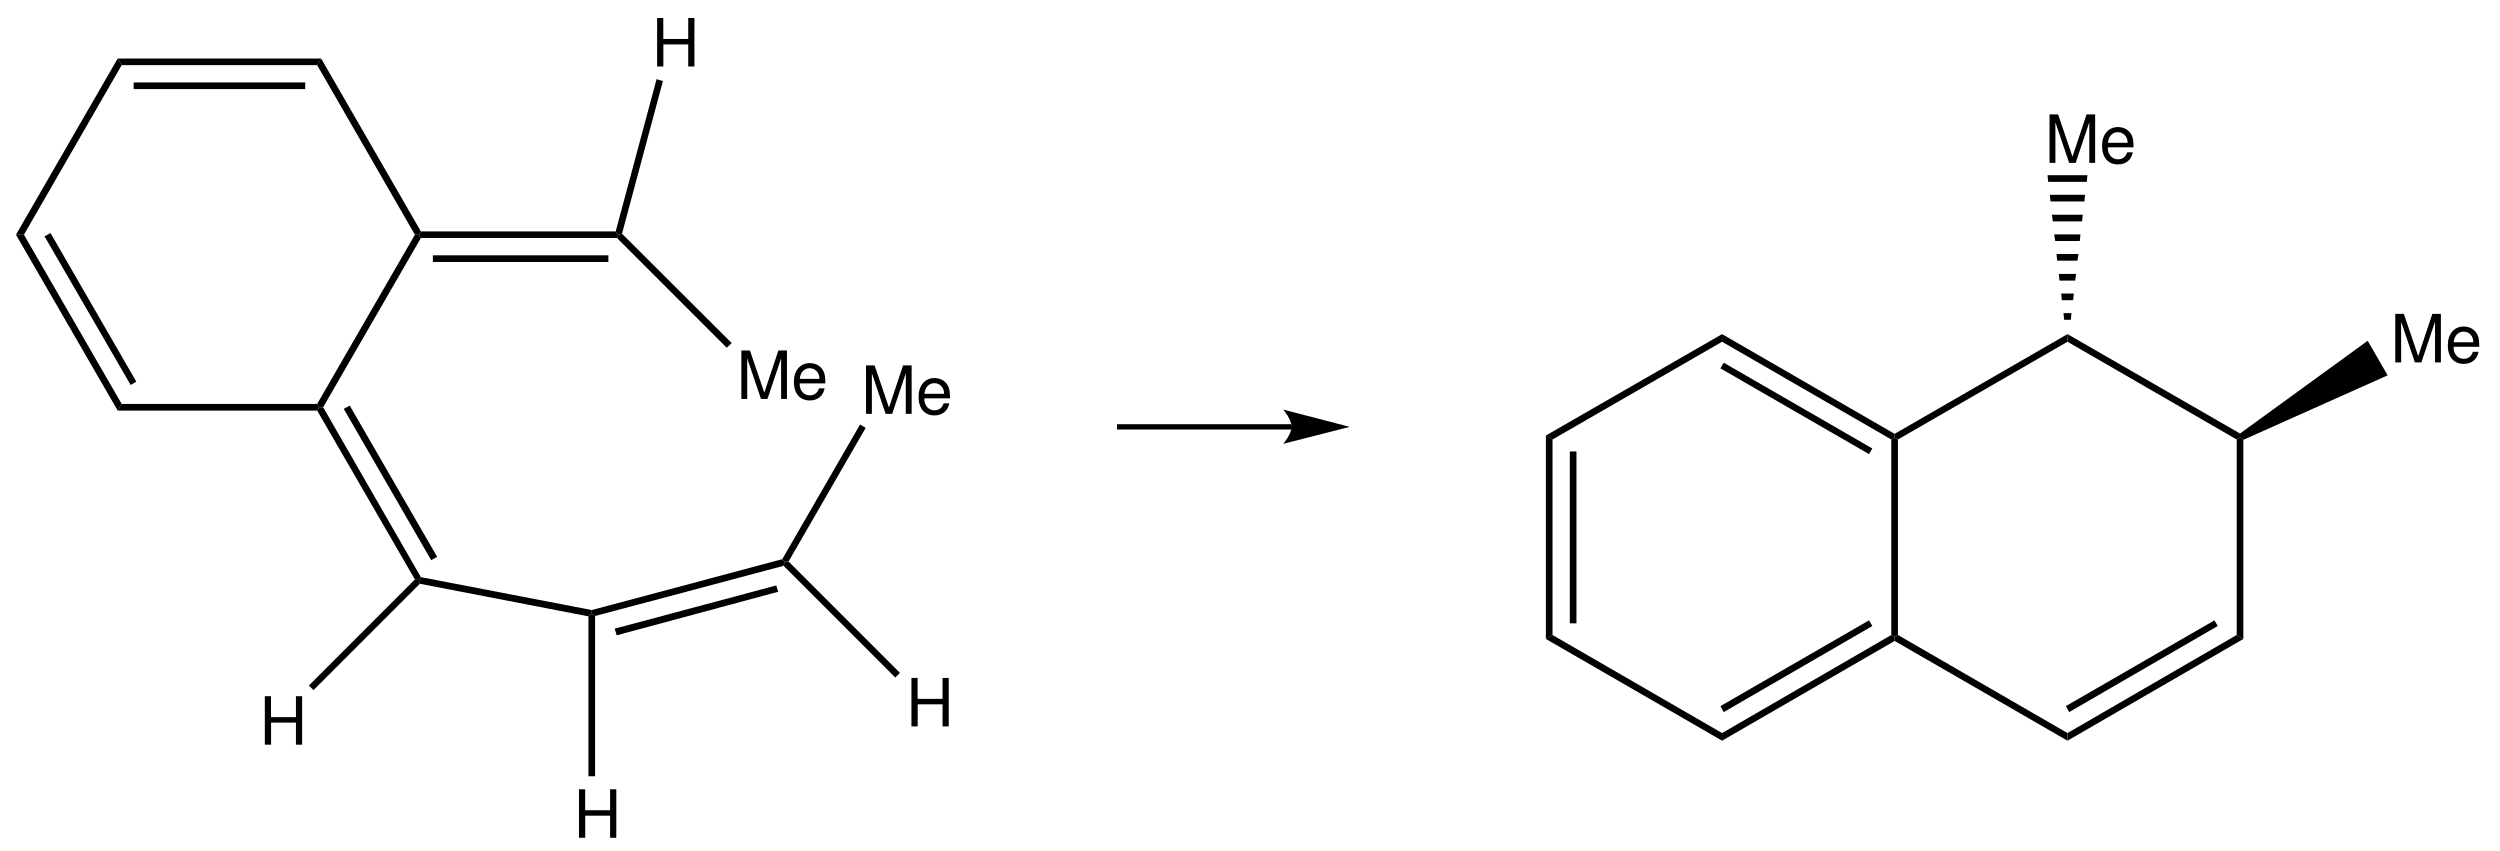 <?xml version="1.0" encoding="UTF-8"?>
<svg width="376pt" version="1.1" xmlns="http://www.w3.org/2000/svg" height="128pt" viewBox="0 0 376 128" xmlns:xlink="http://www.w3.org/1999/xlink">
 <defs>
  <clipPath id="Clip0">
   <path d="M0 0 L376 0 L376 128 L0 128 L0 0 Z" transform="translate(0, 0)"/>
  </clipPath>
 </defs>
 <g id="Background">
  <g id="Group1" clip-path="url(#Clip0)">
   <path style="fill:#000000; fill-rule:nonzero;stroke:none;" d="M0 1 L0.6 0 L15.6 26 L15.3 26.5 L14.7 26.5 L0 1 Z" transform="translate(47.7, 8.8)"/>
   <path style="fill:#000000; fill-rule:nonzero;stroke:none;" d="M0.6 1 L0 0 L30.6 0 L30 1 L0.6 1 Z" transform="translate(17.7, 8.8)"/>
   <path style="fill:#000000; fill-rule:nonzero;stroke:none;" d="M0 1 L0 0 L25.801 0 L25.801 1 L0 1 Z" transform="translate(20.1, 12.4)"/>
   <path style="fill:#000000; fill-rule:nonzero;stroke:none;" d="M1.199 26.5 L0 26.5 L15.3 0 L15.899 1 L1.199 26.5 Z" transform="translate(2.4, 8.8)"/>
   <path style="fill:#000000; fill-rule:nonzero;stroke:none;" d="M15.899 25.45 L15.3 26.45 L0 0 L1.199 0 L15.899 25.45 Z" transform="translate(2.4, 35.3)"/>
   <path style="fill:#000000; fill-rule:nonzero;stroke:none;" d="M13.8 22.351 L12.95 22.851 L0 0.5 L0.899 0 L13.8 22.351 Z" transform="translate(6.7, 35.05)"/>
   <path style="fill:#000000; fill-rule:nonzero;stroke:none;" d="M30 0 L30.3 0.5 L30 1 L0 1 L0.6 0 L30 0 Z" transform="translate(17.7, 60.75)"/>
   <path style="fill:#000000; fill-rule:nonzero;stroke:none;" d="M14.7 0 L15.3 0 L15.6 0.5 L0.899 25.95 L0.3 25.95 L0 25.45 L14.7 0 Z" transform="translate(47.7, 35.3)"/>
   <path style="fill:#000000; fill-rule:nonzero;stroke:none;" d="M29.6 0 L30 0.5 L29.8 1 L0.3 1 L0 0.5 L0.3 0 L29.6 0 Z" transform="translate(63, 34.8)"/>
   <path style="fill:#000000; fill-rule:nonzero;stroke:none;" d="M26.4 0 L26.4 1 L0 1 L0 0 L26.4 0 Z" transform="translate(65.1, 38.4)"/>
   <path style="fill:#000000; fill-rule:evenodd;stroke:none;" d="M4.68 3.97 L4.68 7.29 L5.61 7.29 L5.61 0 L4.68 0 L4.68 3.15 L0.93 3.15 L0.93 0 L0 0 L0 7.29 L0.939 7.29 L0.939 3.97 L4.68 3.97 Z" transform="translate(98.83, 2.71)"/>
   <path style="fill:#000000; fill-rule:nonzero;stroke:none;" d="M6.15 0 L7.101 0.3 L0.95 23.25 L0.4 23.399 L0 22.899 L6.15 0 Z" transform="translate(92.6, 11.9)"/>
   <path style="fill:#000000; fill-rule:nonzero;stroke:none;" d="M15.6 25.55 L15.3 26 L14.7 25.9 L0 0.5 L0.3 0 L0.899 0 L15.6 25.55 Z" transform="translate(47.7, 61.25)"/>
   <path style="fill:#000000; fill-rule:nonzero;stroke:none;" d="M14.05 22.75 L13.149 23.25 L0 0.5 L0.899 0 L14.05 22.75 Z" transform="translate(51.7, 61)"/>
   <path style="fill:#000000; fill-rule:nonzero;stroke:none;" d="M26 4.95 L26 5.5 L25.5 5.9 L0.15 1 L0 0.45 L0.3 0 L26 4.95 Z" transform="translate(63, 86.8)"/>
   <path style="fill:#000000; fill-rule:evenodd;stroke:none;" d="M3.93 7.29 L5.98 1.18 L5.98 7.29 L6.86 7.29 L6.86 0 L5.57 0 L3.45 6.35 L1.29 0 L0 0 L0 7.29 L0.88 7.29 L0.88 1.18 L2.95 7.29 L3.93 7.29 Z" transform="translate(111.5, 52.71)"/>
   <path style="fill:#000000; fill-rule:evenodd;stroke:none;" d="M4.73 3.05 C4.73 2.25 4.67 1.77 4.52 1.38 C4.18 0.519 3.38 0 2.4 0 C0.94 0 0 1.12 0 2.84 C0 4.559 0.91 5.62 2.38 5.62 C3.58 5.62 4.41 4.939 4.62 3.8 L3.78 3.8 C3.55 4.489 3.08 4.85 2.41 4.85 C1.88 4.85 1.43 4.609 1.15 4.17 C0.95 3.87 0.88 3.569 0.87 3.05 L4.73 3.05 Z M0.89 2.37 C0.96 1.399 1.55 0.769 2.39 0.769 C3.21 0.769 3.84 1.449 3.84 2.309 C3.84 2.33 3.84 2.35 3.83 2.37 L0.89 2.37 Z" transform="translate(119.4, 54.61)"/>
   <path style="fill:#000000; fill-rule:nonzero;stroke:none;" d="M17.25 16.449 L16.5 17.149 L0 0.649 L0.2 0.149 L0.75 0 L17.25 16.449 Z" transform="translate(92.8, 35.15)"/>
   <path style="fill:#000000; fill-rule:evenodd;stroke:none;" d="M4.68 3.97 L4.68 7.29 L5.61 7.29 L5.61 0 L4.68 0 L4.68 3.15 L0.93 3.15 L0.93 0 L0 0 L0 7.29 L0.939 7.29 L0.939 3.97 L4.68 3.97 Z" transform="translate(39.83, 104.71)"/>
   <path style="fill:#000000; fill-rule:nonzero;stroke:none;" d="M0.7 16.65 L0 15.95 L15.95 0 L16.55 0.1 L16.7 0.649 L0.7 16.65 Z" transform="translate(46.45, 87.15)"/>
   <path style="fill:#000000; fill-rule:nonzero;stroke:none;" d="M28.65 0 L29 0.4 L28.85 1 L0.5 8.551 L0 8.2 L0 7.65 L28.65 0 Z" transform="translate(89, 84.1)"/>
   <path style="fill:#000000; fill-rule:nonzero;stroke:none;" d="M24.3 0 L24.6 0.95 L0.3 7.5 L0 6.5 L24.3 0 Z" transform="translate(92.45, 88.05)"/>
   <path style="fill:#000000; fill-rule:evenodd;stroke:none;" d="M4.68 3.97 L4.68 7.29 L5.61 7.29 L5.61 0 L4.68 0 L4.68 3.15 L0.93 3.15 L0.93 0 L0 0 L0 7.29 L0.939 7.29 L0.939 3.97 L4.68 3.97 Z" transform="translate(87.08, 118.71)"/>
   <path style="fill:#000000; fill-rule:nonzero;stroke:none;" d="M1 24.45 L0 24.45 L0 0.4 L0.5 0 L1 0.351 L1 24.45 Z" transform="translate(88.5, 92.3)"/>
   <path style="fill:#000000; fill-rule:evenodd;stroke:none;" d="M3.93 7.29 L5.98 1.18 L5.98 7.29 L6.86 7.29 L6.86 0 L5.57 0 L3.45 6.35 L1.29 0 L0 0 L0 7.29 L0.88 7.29 L0.88 1.18 L2.95 7.29 L3.93 7.29 Z" transform="translate(130.25, 54.96)"/>
   <path style="fill:#000000; fill-rule:evenodd;stroke:none;" d="M4.73 3.05 C4.73 2.25 4.67 1.77 4.52 1.38 C4.18 0.519 3.38 0 2.4 0 C0.94 0 0 1.12 0 2.84 C0 4.559 0.91 5.62 2.38 5.62 C3.58 5.62 4.41 4.939 4.62 3.8 L3.78 3.8 C3.55 4.489 3.08 4.85 2.41 4.85 C1.88 4.85 1.43 4.609 1.15 4.17 C0.95 3.87 0.88 3.569 0.87 3.05 L4.73 3.05 Z M0.89 2.37 C0.96 1.399 1.55 0.769 2.39 0.769 C3.21 0.769 3.84 1.449 3.84 2.309 C3.84 2.33 3.84 2.35 3.83 2.37 L0.89 2.37 Z" transform="translate(138.15, 56.86)"/>
   <path style="fill:#000000; fill-rule:nonzero;stroke:none;" d="M11.7 0 L12.55 0.5 L0.95 20.601 L0.35 20.65 L0 20.25 L11.7 0 Z" transform="translate(117.65, 63.85)"/>
   <path style="fill:#000000; fill-rule:evenodd;stroke:none;" d="M4.68 3.97 L4.68 7.29 L5.61 7.29 L5.61 0 L4.68 0 L4.68 3.15 L0.93 3.15 L0.93 0 L0 0 L0 7.29 L0.94 7.29 L0.94 3.97 L4.68 3.97 Z" transform="translate(137.08, 101.96)"/>
   <path style="fill:#000000; fill-rule:nonzero;stroke:none;" d="M17.5 16.75 L16.8 17.45 L0 0.649 L0.15 0.05 L0.75 0 L17.5 16.75 Z" transform="translate(117.85, 84.45)"/>
   <path style="fill:none;stroke:#000000; stroke-width:0.8; stroke-linecap:butt; stroke-linejoin:miter; stroke-dasharray:none;" d="M26.3 0 L0 0 " transform="translate(168, 64.2)"/>
   <path style="fill:#000000; fill-rule:nonzero;stroke:none;" d="M10 2.601 L0 0 C0 0 1.25 1.45 1.25 2.601 C1.25 3.7 0 5.15 0 5.15 L10 2.601 " transform="translate(193, 61.6)"/>
   <path style="fill:#000000; fill-rule:nonzero;stroke:none;" d="M1 30 L0 30.6 L0 0 L1 0.6 L1 30 Z" transform="translate(232.5, 65.5)"/>
   <path style="fill:#000000; fill-rule:nonzero;stroke:none;" d="M1 25.85 L0 25.85 L0 0 L1 0 L1 25.85 Z" transform="translate(236.1, 67.9)"/>
   <path style="fill:#000000; fill-rule:nonzero;stroke:none;" d="M26.5 14.75 L26.5 15.9 L0 0.6 L1 0 L26.5 14.75 Z" transform="translate(232.5, 95.5)"/>
   <path style="fill:#000000; fill-rule:nonzero;stroke:none;" d="M25.45 0 L25.95 0.3 L25.95 0.9 L0 15.9 L0 14.75 L25.45 0 Z" transform="translate(259, 95.5)"/>
   <path style="fill:#000000; fill-rule:nonzero;stroke:none;" d="M22.35 0 L22.85 0.851 L0.5 13.8 L0 12.9 L22.35 0 Z" transform="translate(258.75, 93.3)"/>
   <path style="fill:#000000; fill-rule:nonzero;stroke:none;" d="M0 0.3 L0.5 0 L1 0.3 L1 29.7 L0.5 30 L0 29.7 L0 0.3 Z" transform="translate(284.45, 65.8)"/>
   <path style="fill:#000000; fill-rule:nonzero;stroke:none;" d="M0 1.15 L0 0 L25.95 15 L25.95 15.55 L25.45 15.85 L0 1.15 Z" transform="translate(259, 50.25)"/>
   <path style="fill:#000000; fill-rule:nonzero;stroke:none;" d="M0 0.851 L0.5 0 L22.85 12.9 L22.35 13.75 L0 0.851 Z" transform="translate(258.75, 54.55)"/>
   <path style="fill:#000000; fill-rule:nonzero;stroke:none;" d="M1 15.85 L0 15.25 L26.5 0 L26.5 1.15 L1 15.85 Z" transform="translate(232.5, 50.25)"/>
   <path style="fill:#000000; fill-rule:nonzero;stroke:none;" d="M26 14.75 L26 15.9 L0 0.9 L0 0.3 L0.5 0 L26 14.75 Z" transform="translate(284.95, 95.5)"/>
   <path style="fill:#000000; fill-rule:nonzero;stroke:none;" d="M25.45 0 L26.45 0.6 L0 15.9 L0 14.75 L25.45 0 Z" transform="translate(310.95, 95.5)"/>
   <path style="fill:#000000; fill-rule:nonzero;stroke:none;" d="M22.35 0 L22.85 0.851 L0.5 13.8 L0 12.9 L22.35 0 Z" transform="translate(310.7, 93.3)"/>
   <path style="fill:#000000; fill-rule:nonzero;stroke:none;" d="M0 0.3 L0.5 0 L1 0.351 L1 30.3 L0 29.7 L0 0.3 Z" transform="translate(336.4, 65.8)"/>
   <path style="fill:#000000; fill-rule:nonzero;stroke:none;" d="M0 1.15 L0 0 L25.95 14.95 L25.95 15.55 L25.45 15.85 L0 1.15 Z" transform="translate(310.95, 50.25)"/>
   <path style="fill:#000000; fill-rule:nonzero;stroke:none;" d="M0.5 15.85 L0 15.55 L0 15 L26 0 L26 1.15 L0.5 15.85 Z" transform="translate(284.95, 50.25)"/>
   <path style="fill:#000000; fill-rule:evenodd;stroke:none;" d="M3.93 7.29 L5.98 1.18 L5.98 7.29 L6.86 7.29 L6.86 0 L5.57 0 L3.45 6.35 L1.29 0 L0 0 L0 7.29 L0.88 7.29 L0.88 1.18 L2.95 7.29 L3.93 7.29 Z" transform="translate(308.25, 17.21)"/>
   <path style="fill:#000000; fill-rule:evenodd;stroke:none;" d="M4.73 3.05 C4.73 2.25 4.67 1.77 4.52 1.38 C4.18 0.519 3.38 0 2.4 0 C0.94 0 0 1.12 0 2.84 C0 4.559 0.91 5.62 2.38 5.62 C3.58 5.62 4.41 4.939 4.62 3.8 L3.78 3.8 C3.55 4.489 3.08 4.85 2.41 4.85 C1.88 4.85 1.43 4.609 1.15 4.17 C0.95 3.87 0.88 3.569 0.87 3.05 L4.73 3.05 Z M0.89 2.37 C0.96 1.399 1.55 0.769 2.39 0.769 C3.21 0.769 3.84 1.449 3.84 2.309 C3.84 2.33 3.84 2.35 3.83 2.37 L0.89 2.37 Z" transform="translate(316.15, 19.11)"/>
   <path style="fill:#000000; fill-rule:nonzero;stroke:none;" d="M0 0 L6 0 L5.9 1 L0.1 1 L0 0 Z" transform="translate(307.95, 26.35)"/>
   <path style="fill:#000000; fill-rule:nonzero;stroke:none;" d="M0 0 L5.3 0 L5.2 1 L0.1 1 L0 0 Z" transform="translate(308.3, 29.3)"/>
   <path style="fill:#000000; fill-rule:nonzero;stroke:none;" d="M0 0 L4.65 0 L4.55 1 L0.15 1 L0 0 Z" transform="translate(308.6, 32.3)"/>
   <path style="fill:#000000; fill-rule:nonzero;stroke:none;" d="M0 0 L3.95 0 L3.85 1 L0.15 1 L0 0 Z" transform="translate(308.95, 35.25)"/>
   <path style="fill:#000000; fill-rule:nonzero;stroke:none;" d="M0 0 L3.3 0 L3.15 1 L0.1 1 L0 0 Z" transform="translate(309.3, 38.2)"/>
   <path style="fill:#000000; fill-rule:nonzero;stroke:none;" d="M0 0 L2.6 0 L2.45 1 L0.1 1 L0 0 Z" transform="translate(309.65, 41.2)"/>
   <path style="fill:#000000; fill-rule:nonzero;stroke:none;" d="M0 0 L1.9 0 L1.8 1 L0.1 1 L0 0 Z" transform="translate(310, 44.15)"/>
   <path style="fill:#000000; fill-rule:nonzero;stroke:none;" d="M0 0 L1.2 0 L1.1 1 L0.1 1 L0 0 Z" transform="translate(310.35, 47.1)"/>
   <path style="fill:#000000; fill-rule:evenodd;stroke:none;" d="M3.93 7.29 L5.98 1.18 L5.98 7.29 L6.86 7.29 L6.86 0 L5.57 0 L3.45 6.35 L1.29 0 L0 0 L0 7.29 L0.88 7.29 L0.88 1.18 L2.95 7.29 L3.93 7.29 Z" transform="translate(360.25, 47.21)"/>
   <path style="fill:#000000; fill-rule:evenodd;stroke:none;" d="M4.73 3.05 C4.73 2.25 4.67 1.77 4.52 1.38 C4.18 0.519 3.38 0 2.4 0 C0.94 0 0 1.12 0 2.84 C0 4.559 0.91 5.62 2.38 5.62 C3.58 5.62 4.41 4.939 4.62 3.8 L3.78 3.8 C3.55 4.489 3.08 4.85 2.41 4.85 C1.88 4.85 1.43 4.609 1.15 4.17 C0.95 3.87 0.88 3.569 0.87 3.05 L4.73 3.05 Z M0.89 2.37 C0.96 1.399 1.55 0.769 2.39 0.769 C3.21 0.769 3.84 1.449 3.84 2.309 C3.84 2.33 3.84 2.35 3.83 2.37 L0.89 2.37 Z" transform="translate(368.15, 49.11)"/>
   <path style="fill:#000000; fill-rule:nonzero;stroke:none;" d="M19.2 0 L22.2 5.2 L0.5 14.9 L0 14.55 L0 13.95 L19.2 0 Z" transform="translate(336.9, 51.25)"/>
  </g>
 </g>
</svg>
